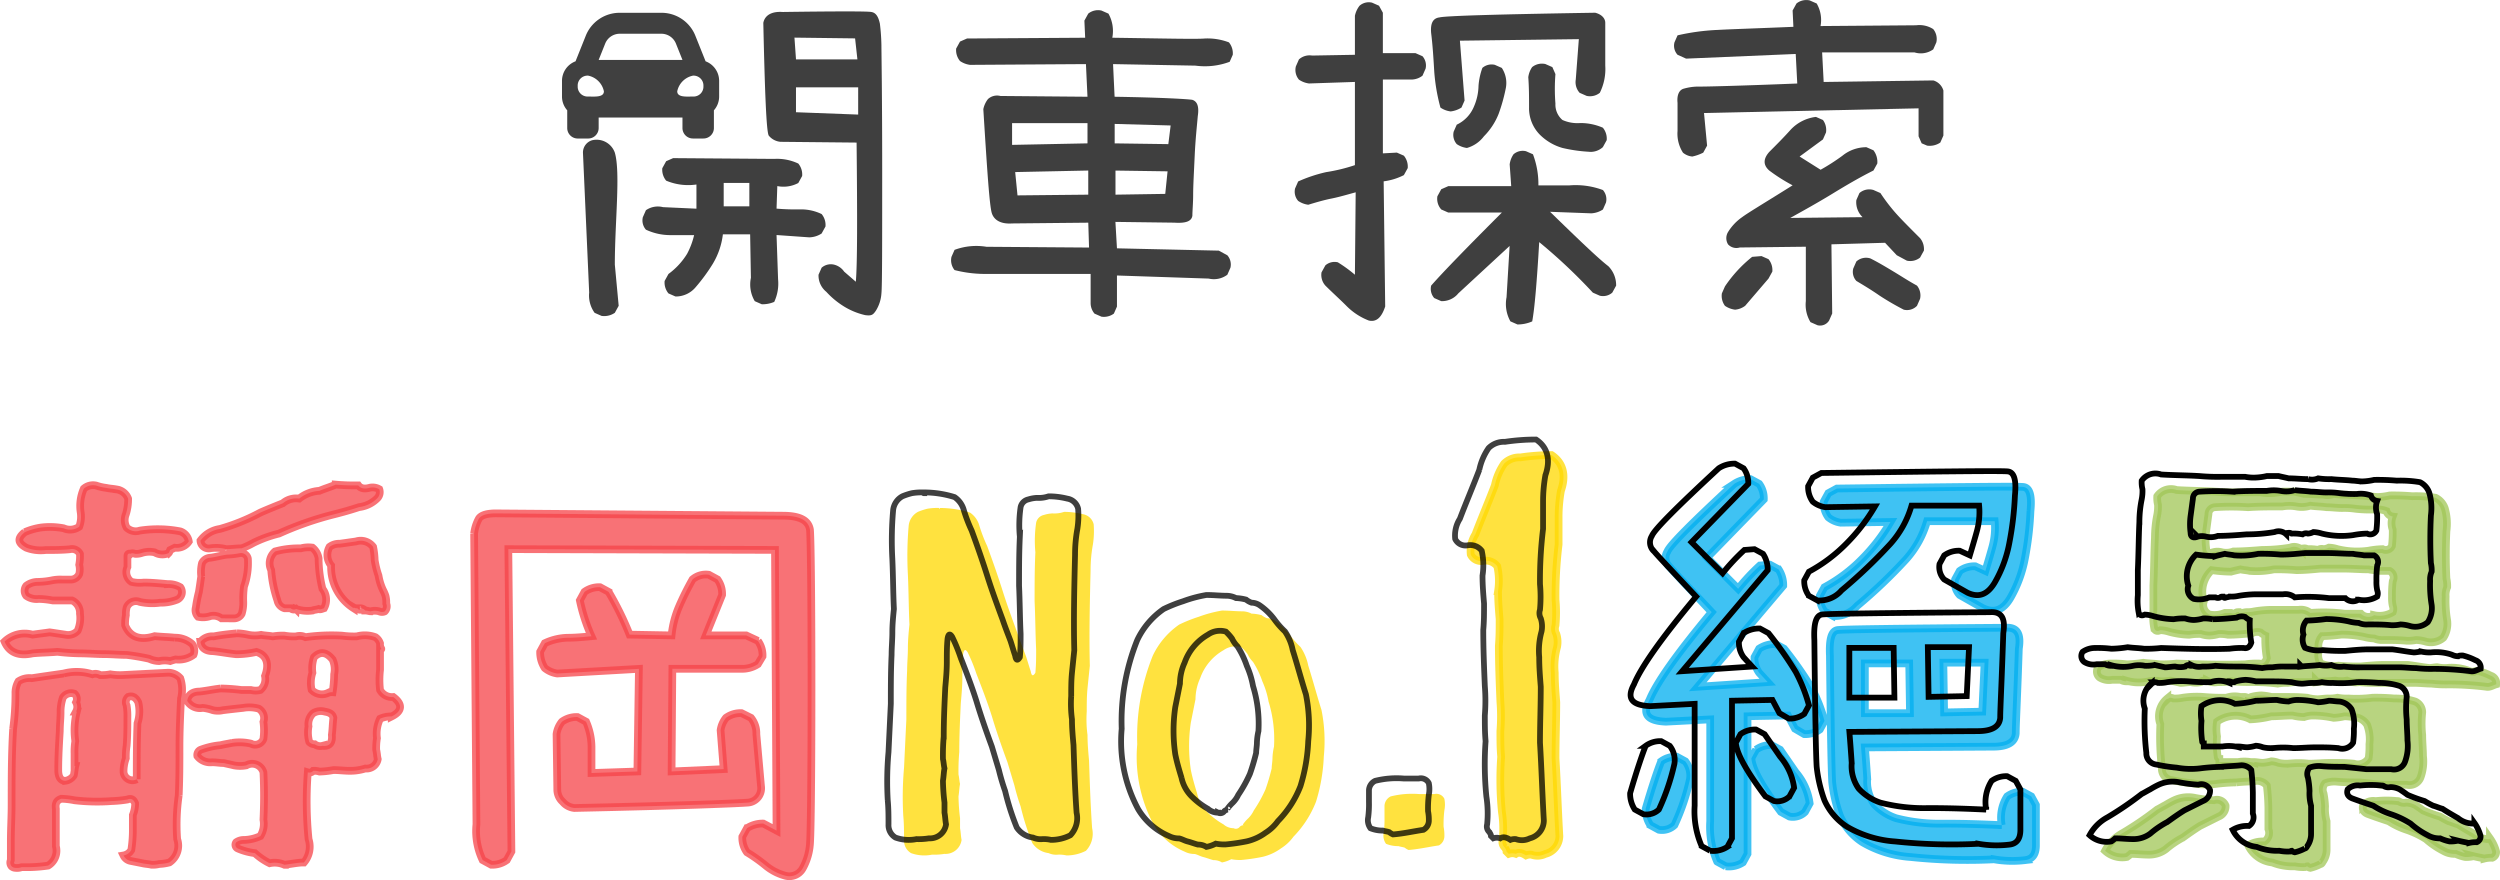 <svg xmlns="http://www.w3.org/2000/svg" width="324.529" height="114.232" viewBox="0 0 324.529 114.232">
  <g id="kv-title-text" transform="translate(-1.546 -1.433)">
    <path id="Path_990" data-name="Path 990" d="M23.9,86.808a3.326,3.326,0,0,0-1.413,0,3.107,3.107,0,0,1-1.312-.3,29.589,29.589,0,0,0-2.927-.5c-1.009,0-1.917-.1-2.927-.1s-2.119-.1-3.128-.1a28.514,28.514,0,0,1-2.927-.2c-1.211.1-2.22.1-3.229.2Q3.308,86.4,2.4,84.285a3.774,3.774,0,0,1,3.633-.908c.706-.1,1.514-.2,2.22-.3.706.1,1.312.2,2.018.3a1.681,1.681,0,0,0,1.615-.5,4.123,4.123,0,0,0,.3-2.22,1.776,1.776,0,0,0-1.009-1.716H8.657a11.121,11.121,0,0,0-1.816-.2,2.3,2.3,0,0,1-1.615-.4,1.059,1.059,0,0,1,0-1.312,2.479,2.479,0,0,1,1.514-.5,10,10,0,0,0,1.816-.2,5.331,5.331,0,0,1,1.312-.1h1.211a1.215,1.215,0,0,0,1.009-.706,2.46,2.46,0,0,0,0-1.211,6.206,6.206,0,0,0,.1-1.413,1.155,1.155,0,0,0-1.312-.606c-1.009.1-2.119.1-3.128.1a5.29,5.29,0,0,1-2.523-.3c-1.11-.605-1.211-1.211-.2-2.018a8.377,8.377,0,0,1,2.119-.605,9.5,9.5,0,0,1,2.927.1,2.057,2.057,0,0,0,2.018-.2,3.756,3.756,0,0,0,.2-1.816,5.521,5.521,0,0,1,.4-3.128,1.814,1.814,0,0,1,1.615-.4,6.163,6.163,0,0,0,1.312.3c.4.1.807.1,1.312.2a1.863,1.863,0,0,1,1.514,1.211,6.507,6.507,0,0,1-.3,2.018,2.026,2.026,0,0,0,.1,1.716,1.689,1.689,0,0,0,1.716.4,15.282,15.282,0,0,1,5.248.1,1.645,1.645,0,0,1,1.11,1.312,1.858,1.858,0,0,1-1.816.807l-.605.3c-.1.2-.1.3-.2.4a1.938,1.938,0,0,1-1.816-.1,3.249,3.249,0,0,0-1.716.1,2.222,2.222,0,0,1-.807.1q-.454-.151-.605,0c-.2-.1-.4,0-.4.3V74.6a1.55,1.55,0,0,0,.5,1.917,4.369,4.369,0,0,0,1.615.1c1.009,0,2.018.1,3.128.2a2.961,2.961,0,0,1,1.615.4,1.074,1.074,0,0,1-.4,1.615,5.753,5.753,0,0,1-2.22.4,7.553,7.553,0,0,1-2.624-.1,1.3,1.3,0,0,0-1.716.706,3.433,3.433,0,0,0-.1,1.009,5.754,5.754,0,0,0-.1,1.312c.605,1.514,1.917,2.018,3.835,1.413.908.1,1.716.1,2.624.2a3.325,3.325,0,0,1,2.22.807,1.418,1.418,0,0,1,.2,1.413,3.251,3.251,0,0,1-2.321.605A6.433,6.433,0,0,0,23.9,86.808ZM3.813,113.652a.771.771,0,0,1-.5-.2.762.762,0,0,1-.1-.807V110.22c0-1.615.1-3.128.1-4.743,0-3.33,0-6.56.2-9.89a34.324,34.324,0,0,0,.3-4.541,2.961,2.961,0,0,1,.4-1.615,2.566,2.566,0,0,1,1.716-.4c1.312-.2,2.725-.4,4.138-.606a6.718,6.718,0,0,1,3.734.1,1.222,1.222,0,0,1,1.009.1,5.754,5.754,0,0,0,1.312-.1,7.638,7.638,0,0,0,1.514.1c1.917-.1,3.936-.2,5.853-.3a2.079,2.079,0,0,1,1.716.706,4.682,4.682,0,0,1,.1,2.624c-.1,2.119-.2,4.238-.2,6.257,0,2.119,0,4.238-.1,6.358a26.5,26.5,0,0,0-.2,5.651,2.631,2.631,0,0,1-1.009,3.027,5.907,5.907,0,0,1-1.312.2,3.433,3.433,0,0,1-1.009.1c-.4-.1-.807-.1-1.211-.2l-1.514-.3a1.284,1.284,0,0,1-.908-.706,1.459,1.459,0,0,0,1.009-.706,16.744,16.744,0,0,0,.2-2.422v-2.119a4.049,4.049,0,0,0,.3-1.514c-.2-.5-.5-.706-1.009-.5a15.168,15.168,0,0,1-2.018.2,25.723,25.723,0,0,1-4.844-.1,9.944,9.944,0,0,0-1.716-.2c-.605.2-.807.606-.706,1.312v4.844a2.249,2.249,0,0,1-1.009,2.523,19.7,19.7,0,0,1-2.321.2H4.62A1.735,1.735,0,0,1,3.813,113.652Zm6.459-11.3a1.529,1.529,0,0,0,1.11-.706c.1-.4.1-.807.2-1.211h-.1V98.817a8.681,8.681,0,0,1,.1-1.615,9.947,9.947,0,0,1,.2-3.835h-.1a1.287,1.287,0,0,0,0-1.211.921.921,0,0,0-.2-1.11,1.294,1.294,0,0,0-1.514.5,5.876,5.876,0,0,0-.3,1.917c0,.807-.1,1.615-.1,2.422-.1,1.716-.2,3.33-.2,5.046C9.363,101.844,9.666,102.349,10.271,102.349Zm9.284-.2c0-2.422,0-4.844.1-7.266a5.009,5.009,0,0,0,.1-2.725c-.3-.605-.706-.908-1.312-.706a.921.921,0,0,0-.2,1.11,8.681,8.681,0,0,1,.1,1.615c0,1.211,0,2.422-.1,3.633a8.681,8.681,0,0,0-.1,1.615,5.126,5.126,0,0,0-.3,1.716A1.166,1.166,0,0,0,19.556,102.147Zm19.174,11.1a3.083,3.083,0,0,0-1.917-.2,8.09,8.09,0,0,1-1.917-1.312,8.018,8.018,0,0,1-2.22-.605.529.529,0,0,1-.2-.807,1.7,1.7,0,0,1,1.009-.3,5.424,5.424,0,0,0,2.119-.5,3,3,0,0,0,.4-2.119c.1-2.119.1-4.138,0-6.156a1.512,1.512,0,0,0-2.22-.908,4.334,4.334,0,0,1-1.615,0c-.4-.1-.908-.2-1.312-.3-.5,0-1.009-.1-1.514-.1a2.113,2.113,0,0,1-1.917-.807.742.742,0,0,1,.4-.807,10.013,10.013,0,0,1,2.624-.606c.4-.1,1.009-.2,1.514-.3a6.532,6.532,0,0,1,2.422.1,1.139,1.139,0,0,0,1.615-.605,8.179,8.179,0,0,0,0-2.22,1.441,1.441,0,0,0-.605-1.716,4.558,4.558,0,0,0-2.018-.1c-.908.1-1.816.2-2.624.3a2.881,2.881,0,0,1-1.312,0,6.163,6.163,0,0,0-1.312-.3,1.905,1.905,0,0,1-2.018-.908c.1-.807.706-1.211,1.615-1.211.908-.1,1.816-.3,2.725-.4a24.746,24.746,0,0,1,2.725.2H34.39a2.46,2.46,0,0,0,1.211,0,1.864,1.864,0,0,0,.605-1.816c.605-1.615.2-2.725-1.11-3.128a12.329,12.329,0,0,1-2.624.3c-1.009-.1-2.018-.3-3.027-.4-.908,0-1.514-.4-1.615-1.211a1.957,1.957,0,0,1,1.716-.706c1.009-.2,2.018-.3,3.027-.4a7.789,7.789,0,0,1,1.514.2,4.335,4.335,0,0,0,1.615,0c.5.1,1.009.1,1.514.2a7.639,7.639,0,0,1,1.514-.1,6.683,6.683,0,0,0,1.514.1,1.688,1.688,0,0,1,1.211.1,24.541,24.541,0,0,1,4.743-.2,11.589,11.589,0,0,0,1.917.1,3.98,3.98,0,0,1,2.422.1,1.569,1.569,0,0,1,.605.807,1.28,1.28,0,0,0,.1.605c.1.1.1.2-.1.2v2.624a11.4,11.4,0,0,0,0,2.624,1.768,1.768,0,0,0,1.716.908c1.211.908,1.211,1.816-.2,2.523a3.37,3.37,0,0,0-1.514.3,4.458,4.458,0,0,0-.4,2.523,7.638,7.638,0,0,0-.1,1.514c.1.4.1.807.2,1.211a1.469,1.469,0,0,1-1.615,1.211,6.507,6.507,0,0,1-2.018.3c-.706,0-1.413-.1-2.119-.1a11.119,11.119,0,0,1-1.816.2,2.222,2.222,0,0,0-.807-.1.669.669,0,0,1-.706.2,49.745,49.745,0,0,0,.1,8.679,3.168,3.168,0,0,1-.605,3.027C40.546,112.945,39.638,113.147,38.73,113.248Zm-8.174-31.99a1.751,1.751,0,0,0-1.413-.3,3,3,0,0,1-1.615.1,1.258,1.258,0,0,1-.3-1.211,17.821,17.821,0,0,1,.4-2.018c.1-.605.2-1.312.3-2.018a4.924,4.924,0,0,1,.1-1.716,1.241,1.241,0,0,1,1.11-.706c.706-.1,1.413-.3,2.119-.4a9.943,9.943,0,0,0,1.716-.2.9.9,0,0,1,1.009.706,9.065,9.065,0,0,1-.5,3.633,12.213,12.213,0,0,0-.1,1.917,4.721,4.721,0,0,1-.2,1.615,1.11,1.11,0,0,1-1.009.605Zm.605-8.982a5.018,5.018,0,0,0-2.119-.1,1.065,1.065,0,0,1-1.211-1.009,3.848,3.848,0,0,1,2.523-1.514A25.984,25.984,0,0,0,35.6,67.533c.908-.4,1.917-.807,2.927-1.211a2.659,2.659,0,0,1,2.119-.605,4.65,4.65,0,0,1,2.624-1.009c.706-.3,1.413-.5,2.119-.807a28.36,28.36,0,0,0,2.927.1q.454.606,1.514.3a1.737,1.737,0,0,1,1.211.2,1.141,1.141,0,0,1-.2,1.11,3.985,3.985,0,0,1-2.422,1.211c-1.211.4-2.321.706-3.532,1.009a42.692,42.692,0,0,0-6.862,2.422,16.221,16.221,0,0,0-3.33,1.211,10.182,10.182,0,0,1-1.514.706C32.473,72.175,31.867,72.276,31.161,72.276Zm9.082,7.771a.6.6,0,0,1-.706-.1H38.73a1.316,1.316,0,0,1-.908-1.009A16.013,16.013,0,0,1,37.014,75a2.02,2.02,0,0,1,.5-2.422,11.593,11.593,0,0,1,3.33-.4,3.847,3.847,0,0,1,1.514-.1,2.209,2.209,0,0,1,.807,1.413,16.818,16.818,0,0,0,.5,3.936,2.322,2.322,0,0,1,.2,2.523c-.3.1-.5.2-.706.1-.3.1-.605.1-.807.2A4.6,4.6,0,0,1,40.244,80.047Zm3.431,17.761c.908.1,1.312-.4,1.211-1.413.1-.706.1-1.413.2-2.22-.1-.5-.5-.706-1.11-.807a1.893,1.893,0,0,0-1.514.2,1.935,1.935,0,0,0-.605,1.716,4.481,4.481,0,0,0,.1,2.018.916.916,0,0,0,.706.3A1.173,1.173,0,0,0,43.675,97.808Zm.706-6.862a1.28,1.28,0,0,1,.605-.1,16.563,16.563,0,0,0,.2-2.321,3.161,3.161,0,0,0-.2-1.917q-1.211-1.514-2.422-.3a4.461,4.461,0,0,0-.2,2.018,4.158,4.158,0,0,0-.1,2.22A1.842,1.842,0,0,0,44.381,90.946Zm5.55-10.6c-.2,0-.4-.1-.706-.1a.916.916,0,0,0-.706-.3v.2c-.1,0-.3-.1-.3-.2a.756.756,0,0,1-.5-.1v.1a6.324,6.324,0,0,1-2.927-5.55,2.145,2.145,0,0,1-.2-2.422,2.028,2.028,0,0,1,1.312-.4l2.119-.3a2.015,2.015,0,0,1,2.22.706,9.943,9.943,0,0,1,.2,1.716,11.8,11.8,0,0,0,.5,2.018,7.035,7.035,0,0,0,.605,1.917,4.921,4.921,0,0,1,.3.706,3.433,3.433,0,0,1,.1,1.009.927.927,0,0,1-.2,1.009.853.853,0,0,1-.706,0A2.064,2.064,0,0,0,49.931,80.349Z" transform="translate(-0.261 0.44)" fill="#f6444a" stroke="#f6444a" stroke-width="1" opacity="0.753"/>
    <path id="Path_991" data-name="Path 991" d="M139.193,112.009a4.14,4.14,0,0,0-1.11-.1,2.366,2.366,0,0,1-1.211-.2,2.983,2.983,0,0,1-2.119-1.312,32.61,32.61,0,0,1-1.514-4.743,27.837,27.837,0,0,1-.807-2.725l-.908-3.027c-.706-1.917-1.413-3.936-2.018-5.954-.605-1.917-1.312-3.734-2.018-5.55a21.954,21.954,0,0,0-1.11-2.725c-.3-.5-.5-.4-.605.2-.1,1.009-.1,2.018-.1,3.027,0,1.11-.1,2.22-.2,3.33-.1,2.119-.2,4.238-.2,6.358a28.363,28.363,0,0,0-.1,2.927c.1.4.1.807.2,1.211-.1.5-.1,1.009-.2,1.615a26.592,26.592,0,0,0,.2,2.826v1.312c.1.5.1,1.009.2,1.514a2.1,2.1,0,0,1-2.22,1.816,8.157,8.157,0,0,1-1.615.1,5.039,5.039,0,0,1-2.725-.2,1.869,1.869,0,0,1-.908-1.716c0-1.009,0-2.119-.1-3.128a43.18,43.18,0,0,1,.1-6.257c.1-2.119.2-4.138.3-6.257,0-2.119,0-4.238.1-6.358,0-.908.1-1.917.1-2.927s.1-2.018.2-3.027c-.1-2.119-.1-4.238-.2-6.459a44.577,44.577,0,0,1,.1-6.358,2.32,2.32,0,0,1,1.211-1.816,8.414,8.414,0,0,1,1.211-.4,7.638,7.638,0,0,1,1.514-.1c0,.1,0,.1.1.1v-.1a13.321,13.321,0,0,1,3.936.605,3.009,3.009,0,0,1,1.211,1.716,20.218,20.218,0,0,0,1.009,2.624c.706,1.917,1.413,3.936,2.018,5.853s1.312,3.835,2.018,5.752c.3.908.706,1.917,1.009,2.725.2.605.4,1.312.605,1.917.1.605.3.706.605.2.1-1.009.1-2.018.1-3.027-.1-2.119-.1-4.138-.2-6.257,0-2.119,0-4.238.1-6.358a16.264,16.264,0,0,1,.1-3.835,1.3,1.3,0,0,1,1.009-1.009,4.292,4.292,0,0,1,1.11-.2,3.922,3.922,0,0,0,1.514-.2,9.951,9.951,0,0,1,2.422.3,1.721,1.721,0,0,1,1.413,1.312,11.212,11.212,0,0,1-.1,2.624,18.58,18.58,0,0,0-.3,3.33c-.1,4.138-.2,8.275-.1,12.413-.1,1.009-.2,1.917-.3,2.927s-.1,2.018-.1,3.027a15.2,15.2,0,0,0,.1,3.027c0,1.11.1,2.22.2,3.33.1,3.027.2,5.954.4,8.78a3.222,3.222,0,0,1-.807,2.927A5.471,5.471,0,0,1,139.193,112.009Z" transform="translate(0.797 0.468)" fill="#ffd800" opacity="0.753"/>
    <path id="Path_992" data-name="Path 992" d="M159.1,112.8a2.035,2.035,0,0,0-1.11-.3c-.4-.1-.908-.3-1.312-.4s-.706-.3-1.11-.4a2.794,2.794,0,0,1-1.312-.3,8.563,8.563,0,0,1-4.037-3.532A18.611,18.611,0,0,1,148.1,97.458a28.285,28.285,0,0,1,2.018-11.5,10.23,10.23,0,0,1,3.431-4.037,18.782,18.782,0,0,1,2.523-1.009A16.814,16.814,0,0,1,159.1,80.1c.908,0,1.816.1,2.624.1a2.687,2.687,0,0,1,1.211.3,5.906,5.906,0,0,1,1.312.2,2.529,2.529,0,0,0,.706.4,1.947,1.947,0,0,1,1.009.3,8.2,8.2,0,0,1,1.917,1.816,10.8,10.8,0,0,0,1.413,1.615,6.491,6.491,0,0,1,1.009,2.422c.605,1.917,1.11,3.835,1.716,5.752a20.372,20.372,0,0,1,.3,6.055,22.958,22.958,0,0,1-1.009,5.853,13.508,13.508,0,0,1-2.927,4.541,5.777,5.777,0,0,1-1.615,1.514,6.651,6.651,0,0,1-2.422,1.11,25.352,25.352,0,0,1-2.725.4,5.754,5.754,0,0,1-1.312-.1A4.272,4.272,0,0,1,159.1,112.8Zm1.514-4.44a.633.633,0,0,0,.807-.2.771.771,0,0,1,.5-.2.1.1,0,0,1-.1-.1,5.052,5.052,0,0,1,.706-.807,3.624,3.624,0,0,0,.706-1.009,17.408,17.408,0,0,0,1.514-2.725,27.845,27.845,0,0,0,.807-2.725c0-.4.1-.908.1-1.312a7.788,7.788,0,0,1,.2-1.514,16.65,16.65,0,0,0-.706-5.853,11.325,11.325,0,0,0-.807-2.624,11.613,11.613,0,0,0-1.211-2.523,3.624,3.624,0,0,1-.706-1.009,6.526,6.526,0,0,0-.807-.908,2.728,2.728,0,0,0-2.321.4,6.768,6.768,0,0,0-3.027,3.633,6.661,6.661,0,0,0-.606,2.725l-.605,3.027a20.972,20.972,0,0,0,0,6.156c.2,1.009.5,2.018.807,3.027a4.849,4.849,0,0,0,1.413,2.523,9.6,9.6,0,0,0,2.018,1.514A1.968,1.968,0,0,0,160.614,108.356Z" transform="translate(1.073 0.589)" fill="#ffd800" opacity="0.753"/>
    <path id="Path_993" data-name="Path 993" d="M183.03,110.966a2.206,2.206,0,0,1-.5-.3c-.3-.1-.5-.1-.807-.2a4.183,4.183,0,0,1-1.615-.3,1.751,1.751,0,0,1-.3-1.413,13.524,13.524,0,0,0,.1-2.018v-1.514a1.424,1.424,0,0,1,.807-1.211,11.471,11.471,0,0,1,3.734-.3h1.917a1.155,1.155,0,0,1,1.312.605,3.822,3.822,0,0,1,0,1.514,14.905,14.905,0,0,0-.1,2.119,5.755,5.755,0,0,1,.1,1.312,1.369,1.369,0,0,1-.706,1.11C185.653,110.563,184.342,110.865,183.03,110.966Z" transform="translate(1.363 0.805)" fill="#ffd800" opacity="0.753"/>
    <path id="Path_994" data-name="Path 994" d="M196.853,111.87a1.391,1.391,0,0,0-.908,0l-.3-.3c0-.2-.1-.3-.2-.5a.968.968,0,0,1-.3-1.009,14.6,14.6,0,0,0-.1-3.633,42.328,42.328,0,0,1-.1-7.165c-.1-1.11-.1-2.22-.1-3.33a24.311,24.311,0,0,0,0-3.835c-.1-2.422-.2-4.844-.2-7.266.1-1.11.1-2.22.1-3.431-.1-1.211-.2-2.422-.2-3.633a8.63,8.63,0,0,0-.1-3.229,1.867,1.867,0,0,0-1.817-.706A1.489,1.489,0,0,1,191,73.017a4.059,4.059,0,0,1,.605-2.624c.807-2.119,1.716-4.238,2.523-6.358a7.744,7.744,0,0,1,1.211-2.826,2.808,2.808,0,0,1,2.119-.807,27.175,27.175,0,0,1,4.037-.3c1.514,1.009,1.917,2.624,1.211,4.642a19.708,19.708,0,0,0-.3,3.431v3.532a55.8,55.8,0,0,0-.4,7.165,18.353,18.353,0,0,1,0,3.33,1.389,1.389,0,0,0,.1,1.11,3.369,3.369,0,0,1,.1,1.716,9.347,9.347,0,0,0-.3,3.33c0,1.312.1,2.523.2,3.835,0,2.422-.1,4.844-.1,7.266.2,3.33.3,6.66.5,10.092a2.391,2.391,0,0,1-1.816,2.321,2.284,2.284,0,0,1-1.816.1,1.5,1.5,0,0,0-.706.1C197.56,111.668,197.156,111.668,196.853,111.87Z" transform="translate(1.466 0.406)" fill="#ffd800" stroke="#ffd800" stroke-width="1" opacity="0.753"/>
    <path id="Path_995" data-name="Path 995" d="M322.059,90.133a39.017,39.017,0,0,0-4.844-.3,16.35,16.35,0,0,1-2.22-.1c-.706,0-1.514-.1-2.22-.1H307.83a16.35,16.35,0,0,1-2.22-.1,2.877,2.877,0,0,1-1.615-.2,3.822,3.822,0,0,1-1.514,0c-.807.1-1.615.1-2.422.2,0-.1,0-.1-.1-.2,0,.2-.2.3-.4.2H297.94a8.68,8.68,0,0,0-1.615.1,5.755,5.755,0,0,0-1.312.1,24.745,24.745,0,0,0-2.725-.2c-1.11,0-2.22,0-3.33-.1a9.791,9.791,0,0,1-1.716.1,2.22,2.22,0,0,1-1.413-.2v.1a.607.607,0,0,1-.4-.1.524.524,0,0,0-.4.2,2.871,2.871,0,0,1-1.312,0c-.4,0-.908.1-1.312.1-.4-.1-.908-.2-1.312-.3a5.754,5.754,0,0,1-1.312.1,3.785,3.785,0,0,0-1.514,0,5.722,5.722,0,0,1-2.927-.1v.1a1.459,1.459,0,0,1-.706-.2h-1.11a2.243,2.243,0,0,1-1.615-.3.97.97,0,0,1-.2-1.312,2.792,2.792,0,0,1,1.615-.5,14.9,14.9,0,0,1,2.119.1,15.056,15.056,0,0,0,2.119-.2c.706.1,1.413.1,2.119.2a17.1,17.1,0,0,0,2.22-.1c2.927.1,5.853.2,8.881.1a10.967,10.967,0,0,1,1.816-.1c.5.1.807-.1,1.009-.706a13.8,13.8,0,0,1-.2-2.927,2.111,2.111,0,0,1-.606-.4,1.43,1.43,0,0,0-1.11.1c-1.009.1-2.119.2-3.128.2a5.333,5.333,0,0,0-1.211-.1,5.066,5.066,0,0,1-1.211.2,3.628,3.628,0,0,1-1.11-.2,7.639,7.639,0,0,0-1.514.1,10.971,10.971,0,0,1-2.624-.4,4.292,4.292,0,0,0-1.11-.2c-.4.2-.706.1-.807-.3a8.2,8.2,0,0,1-.1-2.22V77.014c.1-2.119.1-4.138.2-6.257a15.177,15.177,0,0,1,.3-2.927,5.756,5.756,0,0,0,.1-1.312,3.785,3.785,0,0,1-.1-1.11,2.156,2.156,0,0,1,2.523-.807c1.615.1,3.229.1,4.945.2a26.44,26.44,0,0,0,2.826.1h3.128a5.755,5.755,0,0,0,1.312.1,7.789,7.789,0,0,0,1.514-.2h1.514c.4.1.908.2,1.312.3.807,0,1.716.1,2.523.1a2.008,2.008,0,0,0,1.312-.1,9.235,9.235,0,0,0,1.716.1c.908.1,1.816.1,2.725.2.4,0,.807.1,1.312.1a7.789,7.789,0,0,0,1.514-.2,28.358,28.358,0,0,1,2.927.1,15.277,15.277,0,0,1,3.027.2,2.386,2.386,0,0,1,1.211,1.413,7.2,7.2,0,0,1,.2,2.927c-.1,2.119-.1,4.138,0,6.156a4.141,4.141,0,0,1,.1,1.11,2.56,2.56,0,0,0-.2,1.211,15.79,15.79,0,0,0,.2,3.128,3.317,3.317,0,0,1-.5,2.22,2.472,2.472,0,0,1-2.321.5,5.065,5.065,0,0,0-1.211-.2,5.333,5.333,0,0,1-1.211.1c-1.009-.1-2.018-.1-3.027-.1a2.56,2.56,0,0,1-1.211-.2,5.906,5.906,0,0,1-1.312-.2,14.411,14.411,0,0,0-2.927-.3,23.066,23.066,0,0,1-2.523.2,1.936,1.936,0,0,0-.4,1.816,2.035,2.035,0,0,0,.2,1.716,4.5,4.5,0,0,0,2.321.3,27.4,27.4,0,0,0,2.927.1c1.009-.1,2.119-.2,3.128-.2h2.927c.908.1,1.917.3,2.826.4.3,0,.706-.1,1.009-.1a4.913,4.913,0,0,0,1.211.1,6.319,6.319,0,0,1,2.725.3,1.9,1.9,0,0,0,.807.2c.1-.1.3-.1.606-.1a7.649,7.649,0,0,1,1.615.605,1.018,1.018,0,0,1,.706,1.11C322.967,89.931,322.563,90.234,322.059,90.133Zm-46.623,22.1a3.305,3.305,0,0,1-2.826-.807,5.711,5.711,0,0,1,2.321-2.321,43.094,43.094,0,0,0,4.44-3.027c.4-.2.706-.4,1.11-.605a11.011,11.011,0,0,1,1.11-.605,4.275,4.275,0,0,1,2.725-.3,17.635,17.635,0,0,0,2.422.3,1.2,1.2,0,0,1,1.514.706,1.429,1.429,0,0,1-.908,1.413l-2.422,1.211c-.807.5-1.514,1.009-2.22,1.514a12.238,12.238,0,0,0-2.22,1.514,3.633,3.633,0,0,1-2.22.706c-.807,0-1.615-.1-2.321-.1A3.944,3.944,0,0,1,275.436,112.233Zm23.816,1.413a.765.765,0,0,1-.4-.2c-.1,0-.2.1-.3.1a5.754,5.754,0,0,1-1.312-.1,7.162,7.162,0,0,1-2.927-.5,3.94,3.94,0,0,1-3.128-2.22,3.678,3.678,0,0,1,2.119-.5,1.344,1.344,0,0,0,.5-1.615v-2.725a28.51,28.51,0,0,0-.2-2.927,1.627,1.627,0,0,0-1.312-.605c-.908.1-1.816.1-2.624.2a24.745,24.745,0,0,0-2.725.2,10.165,10.165,0,0,1-3.027-.1,20.419,20.419,0,0,1-2.624-.4,1.448,1.448,0,0,1-1.312-1.514,35.7,35.7,0,0,1-.2-5.752,2.979,2.979,0,0,1,.908-3.33v.1c.1-.1.2-.1.3-.2a1.1,1.1,0,0,1,.5.1,4.914,4.914,0,0,0,1.211-.1,12.324,12.324,0,0,1,2.725-.1,28.359,28.359,0,0,0,2.927.1,3.351,3.351,0,0,1,2.422.1v-.2c.1,0,.3.1.4.1a.607.607,0,0,0,.4-.1,5.905,5.905,0,0,1,1.312-.2,6.944,6.944,0,0,1,1.312.2h1.716c.908,0,1.917,0,2.927.1a5.906,5.906,0,0,0,1.312.2c.4,0,.908-.1,1.413-.1a4.914,4.914,0,0,0,1.211-.1,6.206,6.206,0,0,0,1.413.1,16.227,16.227,0,0,0,3.128-.1,26.442,26.442,0,0,1,2.826.1,8.5,8.5,0,0,1,2.725.4,1.522,1.522,0,0,1,.908,1.413,14.173,14.173,0,0,0,0,2.927c0,.908.1,1.917.1,2.725a5.985,5.985,0,0,1-.3,2.725,1.526,1.526,0,0,1-1.816,1.009h-3.229c-.908-.1-1.917-.2-2.826-.3-1.009,0-2.018,0-3.027-.1a3.447,3.447,0,0,0-1.514.2,1.269,1.269,0,0,0-.2,1.312,11.237,11.237,0,0,1,.2,1.716,5.9,5.9,0,0,0,.2,1.917v3.734a2.719,2.719,0,0,1-.5,1.514q-.151.3-.3.3A5.594,5.594,0,0,1,299.252,113.646Zm8.275-32.8a3.3,3.3,0,0,0,2.422-.4,1.105,1.105,0,0,0,0-.807,4.913,4.913,0,0,1-.1-1.211,14.212,14.212,0,0,1,.1-2.018.964.964,0,0,0-.4-1.312h-1.312c-.5-.1-1.009-.1-1.413-.2-1.11,0-2.22-.1-3.33-.1h-2.927c-1.009.1-2.119.2-3.128.2a28.362,28.362,0,0,0-2.927-.1,10.9,10.9,0,0,1-3.128.2c-.4-.1-.807-.1-1.211-.2-.4.1-.908.2-1.211.3a19.659,19.659,0,0,1-2.523-.2,3.871,3.871,0,0,0-1.009,4.037,1.38,1.38,0,0,0,.706,1.716,3.489,3.489,0,0,0,2.018-.2h.807a.643.643,0,0,0,.605,0c.1-.1.2-.1.4-.1.1.2.2.2.4.1.1,0,.4-.1.605-.1a4.18,4.18,0,0,0,1.009-.1,15.057,15.057,0,0,1,2.119-.2h3.633a1.93,1.93,0,0,1,1.514.4,21.783,21.783,0,0,1,4.44.1h2.119A1.375,1.375,0,0,0,307.527,80.849Zm-20.89-8.174a2.064,2.064,0,0,1,1.11,0,2.6,2.6,0,0,0,1.514-.1c1.211,0,2.523-.1,3.734-.2a22.062,22.062,0,0,0,3.633-.3,1.41,1.41,0,0,1,1.514.3c0-.1.1-.1.3-.2a.607.607,0,0,1,.4.1,6.205,6.205,0,0,1,1.413.1.829.829,0,0,1,.706-.1,1.871,1.871,0,0,0,.706-.2,4.292,4.292,0,0,1,1.11.2,10.791,10.791,0,0,0,4.037.2,11.12,11.12,0,0,1,1.816-.2.877.877,0,0,0,1.211-.4,14.9,14.9,0,0,0,.1-2.119,2.506,2.506,0,0,1,0-1.716.978.978,0,0,1-.807-.706,3.756,3.756,0,0,0-1.816-.2,16.349,16.349,0,0,1-2.22-.1,9.792,9.792,0,0,0-1.716-.1c-.706,0-1.312-.1-2.018-.1-.706-.1-1.413-.1-2.119-.2a3.706,3.706,0,0,1-1.816.1,5.488,5.488,0,0,0-1.816,0c-1.514,0-3.027,0-4.44.1a31.125,31.125,0,0,0-4.339,0,.884.884,0,0,0-.807.908c-.1.706-.2,1.514-.3,2.22a8.176,8.176,0,0,0,0,2.22C285.729,72.775,286.133,72.876,286.637,72.674Zm9.789,27.449a11.4,11.4,0,0,1,2.624,0c.908,0,1.917-.1,2.927-.1.908,0,1.917,0,2.927.1a1.634,1.634,0,0,0,1.917-.706,10.964,10.964,0,0,0,.1-1.816,5.29,5.29,0,0,0-.3-2.523A2.164,2.164,0,0,0,305,94.069c-.4,0-.908-.1-1.312-.1a7.917,7.917,0,0,1-1.413.2,13.245,13.245,0,0,0-2.725-.3,3.629,3.629,0,0,0-1.11.2,7.789,7.789,0,0,1-1.514-.2c-.908,0-1.816.1-2.725.1a13.7,13.7,0,0,1-2.725.4,4.168,4.168,0,0,0-4.339.3,6.1,6.1,0,0,0,0,1.917,12.093,12.093,0,0,0,.1,2.725c.1.1.1.2.2.2v.4h2.422a5.019,5.019,0,0,1,2.119.1v-.1c.3,0,.706.1,1.11.1a5.208,5.208,0,0,0,1.11-.2,2.947,2.947,0,0,1,.908.2,4.553,4.553,0,0,0,1.312.1Zm25.431,12.312c-.5-.1-1.009-.2-1.413-.3a4.14,4.14,0,0,1-1.11.1,5.689,5.689,0,0,1-1.211-.4,2.961,2.961,0,0,1-1.615-.4,10.805,10.805,0,0,1-2.22-1.514,11.611,11.611,0,0,0-2.523-1.211,9.823,9.823,0,0,1-2.321-1.11c-.908-.3-1.816-.605-2.624-.908-.606-.2-.908-.605-.706-1.211a1.862,1.862,0,0,1,1.615-.5,13.224,13.224,0,0,1,2.826,0,.371.371,0,0,1,.3.1,1.139,1.139,0,0,0,.807.1,2.687,2.687,0,0,1,1.211.3c.3.2.605.4,1.009.706a19.634,19.634,0,0,0,2.22.807,11.01,11.01,0,0,0,1.11.605c.4.1.807.3,1.211.4.605.4,1.312.807,2.018,1.211a3.085,3.085,0,0,0,2.018.706.1.1,0,0,0,.1-.1,5.353,5.353,0,0,1,.807,1.716.8.8,0,0,1-.5.807A3.434,3.434,0,0,0,321.857,112.435Z" transform="translate(2.204 0.446)" fill="#a1c656" stroke="#a1c656" stroke-width="1" opacity="0.753"/>
    <path id="Path_1016" data-name="Path 1016" d="M79.222,42.559l-.908-.4a3.83,3.83,0,0,1-.706-2.624L76.8,21.366a1.659,1.659,0,0,1,1.211-1.615,2.511,2.511,0,0,1,2.927,1.615c.755,2.591,0,9,0,14.532l.5,5.349-.5.908A2.436,2.436,0,0,1,79.222,42.559Zm20.789-1.514-.908-.4a4.239,4.239,0,0,1-.5-3.027l-.1-5.651H94.965A9.619,9.619,0,0,1,93.653,35.8a23.433,23.433,0,0,1-2.22,3.027,3.357,3.357,0,0,1-2.624,1.211l-.908-.4a2.223,2.223,0,0,1-.5-1.615l.5-.908a9.2,9.2,0,0,0,2.422-2.624,9.98,9.98,0,0,0,.908-2.422H88a7.417,7.417,0,0,1-3.027-.706,1.814,1.814,0,0,1-.4-1.615l.4-.908a2.724,2.724,0,0,1,2.22-.4l4.339.2V25.5A7.359,7.359,0,0,1,87.6,25a2.223,2.223,0,0,1-.5-1.615l.5-.908.908-.4,13.119.1a6.438,6.438,0,0,1,3.128.605,2.223,2.223,0,0,1,.5,1.615l-.5.908a4.061,4.061,0,0,1-2.725.4l-.1,2.927a29.35,29.35,0,0,0,3.027.1,6.144,6.144,0,0,1,2.826.605,2.223,2.223,0,0,1,.5,1.615l-.5.908a3.05,3.05,0,0,1-1.615.5l-4.238-.3.2,5.752a5.626,5.626,0,0,1-.5,2.927A3.843,3.843,0,0,1,100.011,41.045ZM98.4,28.33V25.3h-3.33V28.33Zm15.036,14.128a9.12,9.12,0,0,1-2.725-1.11,10.686,10.686,0,0,1-2.321-1.917,2.724,2.724,0,0,1-1.009-2.22l.4-.908a1.814,1.814,0,0,1,1.615-.4,2.243,2.243,0,0,1,1.312.908l1.514,1.312c.2-2.321.2-8.376.1-18.064l-9.89-.1a2.215,2.215,0,0,1-1.514-.807c-.3-.5-.5-5.349-.706-14.633.2-1.009,1.11-1.514,2.523-1.413,7.064-.1,11-.1,11.5,0,.605.1.908.605,1.11,1.514a26.594,26.594,0,0,1,.2,2.826c0,.908.1,6.358.1,16.147s0,15.137-.1,16.046a4.811,4.811,0,0,1-.706,2.22C114.442,42.458,114.24,42.559,113.433,42.458Zm-1.009-33.2-.3-2.725-7.871-.1.2,2.826Zm.1,7.165V12.89h-8.073v3.229Z" transform="translate(0.42 -0.117)" opacity="0.753"/>
    <path id="Path_997" data-name="Path 997" d="M143.677,42.661l-.908-.4a2.125,2.125,0,0,1-.5-1.312V37.111H128.439a15.972,15.972,0,0,1-3.835-.5,2.025,2.025,0,0,1-.4-1.716l.4-.908a8.1,8.1,0,0,1,4.138-.4l13.321.1-.1-3.229-9.89.1c-1.413.1-2.321-.4-2.624-1.312s-.606-5.449-1.11-13.523a3.128,3.128,0,0,1,.605-1.312,1.737,1.737,0,0,1,1.615-.4l11.3.1-.2-4.238-15.036.1a2.974,2.974,0,0,1-1.312-.5,2.223,2.223,0,0,1-.5-1.615l.5-.908.908-.4,15.339-.1-.1-2.22.5-.908a2.025,2.025,0,0,1,1.716-.4l.908.4a4.621,4.621,0,0,1,.5,3.128c6.862.1,10.9.2,12.009.1a7.845,7.845,0,0,1,3.128.5,2.223,2.223,0,0,1,.5,1.615l-.4.908a9.17,9.17,0,0,1-4.44.5l-10.7-.2.2,4.238c6.156.1,9.486.3,10.092.4.605.2.908.807.706,2.119-.1,1.211-.3,2.927-.4,5.147s-.2,3.936-.2,5.046-.1,2.119-.1,2.725c-.1.706-.807,1.009-2.321.908l-7.67-.1.2,3.431,13.22.3,1.11.605a1.814,1.814,0,0,1,.4,1.615l-.4.908a2.921,2.921,0,0,1-2.422.5l-11.908-.4v4.037l-.4.908A2.175,2.175,0,0,1,143.677,42.661Zm-1.816-22.5V17.533h-9.789v2.826Zm.1,6.66V23.689l-9.486.2.3,3.027Zm10.394-6.56.3-2.422-7.266-.2v2.523Zm-.4,6.459.3-2.927-6.761-.1v3.128Z" transform="translate(0.854 -0.119)" opacity="0.753"/>
    <path id="Path_998" data-name="Path 998" d="M177.987,43.175a8.2,8.2,0,0,1-2.927-1.917c-.908-.908-1.816-1.716-2.725-2.624a2.071,2.071,0,0,1-.5-1.716l.5-.908a1.814,1.814,0,0,1,1.615-.4,17.848,17.848,0,0,1,2.22,1.615l.1-10.7c-1.11.3-2.119.605-3.128.807s-2.018.5-3.027.807a2.974,2.974,0,0,1-1.312-.5,1.814,1.814,0,0,1-.4-1.615l.4-.908a19.184,19.184,0,0,1,3.633-1.211,22.417,22.417,0,0,0,3.734-.908v-10.8l-5.954.2a2.974,2.974,0,0,1-1.312-.5,1.943,1.943,0,0,1-.4-1.716l.4-.908a2.071,2.071,0,0,1,1.716-.5l5.55-.1V3.616a3.128,3.128,0,0,1,.605-1.312,1.814,1.814,0,0,1,1.615-.4l.908.4.5.908V8.46h4.238l.908.4a1.814,1.814,0,0,1,.4,1.615l-.4.908a2.376,2.376,0,0,1-1.312.5H179.8v9.587l1.817-.1.908.4a2.223,2.223,0,0,1,.5,1.615l-.5.908a7.933,7.933,0,0,1-2.624.807l.2,16.247C179.6,42.872,178.9,43.377,177.987,43.175Zm19.275.5-.908-.4a4.621,4.621,0,0,1-.5-3.128l.4-6.66-6.66,6.156a2.724,2.724,0,0,1-2.22,1.009l-.908-.4a1.814,1.814,0,0,1-.4-1.615c1.413-1.615,4.44-4.743,9.183-9.486h-6.963l-.908-.4a2.071,2.071,0,0,1-.5-1.716l.5-.908.908-.4h8.174l-.2-2.826a2.974,2.974,0,0,1,.5-1.312,1.814,1.814,0,0,1,1.615-.4l.908.4a10.978,10.978,0,0,1,.706,4.037h4.037a10.082,10.082,0,0,1,4.339.605,1.814,1.814,0,0,1,.4,1.615l-.4.908a3,3,0,0,1-1.514.5l-5.349-.2c3.734,3.633,6.257,6.055,7.569,7.064a3.5,3.5,0,0,1,1.009,2.523l-.5.908a1.814,1.814,0,0,1-1.615.4l-.908-.4a70.861,70.861,0,0,0-6.963-6.56q-.454,7.871-.908,10.293A4.681,4.681,0,0,1,197.262,43.68Zm-8.679-27.651a2.974,2.974,0,0,1-1.312-.5,24.524,24.524,0,0,1-.807-4.743c-.1-1.716-.2-3.33-.4-4.945-.1-1.211.2-1.917,1.11-2.018.807-.2,7.569-.4,20.183-.605.807.2,1.312.706,1.312,1.312v5.55a6.946,6.946,0,0,1-.706,3.532,2.025,2.025,0,0,1-1.716.4l-.908-.4a2.071,2.071,0,0,1-.5-1.716l.4-5.248-15.44.2.606,7.771-.4.908A3.391,3.391,0,0,1,188.584,16.029Zm2.119,4.743a2.974,2.974,0,0,1-1.312-.5,1.814,1.814,0,0,1-.4-1.615l.4-.908a4.461,4.461,0,0,0,2.22-2.321,7.031,7.031,0,0,0,.606-2.725,8.639,8.639,0,0,1,.5-2.321,1.814,1.814,0,0,1,1.615-.4l.908.4a3.548,3.548,0,0,1,.5,2.725,22.472,22.472,0,0,1-.908,3.229,8.623,8.623,0,0,1-1.917,2.927A4.185,4.185,0,0,1,190.7,20.772Zm15.945.5a19.857,19.857,0,0,1-3.532-.5,6.78,6.78,0,0,1-3.027-1.816,4.882,4.882,0,0,1-1.312-3.431c0-1.312,0-2.624-.1-3.936a2.974,2.974,0,0,1,.5-1.312,2.025,2.025,0,0,1,1.716-.4l.908.4.4.908a24.235,24.235,0,0,0,0,3.835,2.617,2.617,0,0,0,.908,2.119,4.787,4.787,0,0,0,2.321.4,7.239,7.239,0,0,1,2.927.605,2.223,2.223,0,0,1,.5,1.615l-.5.908A2.374,2.374,0,0,1,206.648,21.276Z" transform="translate(1.259 -0.128)" opacity="0.753"/>
    <path id="Path_999" data-name="Path 999" d="M219.521,21.884a2.215,2.215,0,0,1-1.211-.5,4.562,4.562,0,0,1-.706-2.826V14.921c-.1-1.009.2-1.615.706-1.816a6.936,6.936,0,0,1,2.22-.3c.908,0,5.147-.1,12.615-.4l-.2-3.835-14.229.605-1.11-.5a1.737,1.737,0,0,1-.4-1.615l.4-.908a28.629,28.629,0,0,1,5.248-.706c1.816-.1,5.046-.2,9.789-.4l-.1-2.119.5-.908a2.025,2.025,0,0,1,1.716-.4l.908.4a4.255,4.255,0,0,1,.5,2.927l12.413-.1a3.317,3.317,0,0,1,2.22.5,2.025,2.025,0,0,1,.4,1.716l-.4.908a2.759,2.759,0,0,1-2.422.4H236.374l.2,3.835,14.229-.2a1.906,1.906,0,0,1,1.312,1.312V19.16l-.4.908a2.436,2.436,0,0,1-1.716.4l-.706-.3-.4-.908V15.628l-27.853.605.4,4.238-.5.908A5.835,5.835,0,0,1,219.521,21.884Zm5.55,19.88a2.974,2.974,0,0,1-1.312-.5,2.175,2.175,0,0,1-.4-1.615l.4-.908a17.1,17.1,0,0,1,3.532-3.835l1.211-.1.908.4a2.223,2.223,0,0,1,.5,1.615l-.5.908-3.027,3.532A2.564,2.564,0,0,1,225.072,41.765Zm10.7,2.018-.908-.4a4.351,4.351,0,0,1-.605-2.725V33.591l-8.578.1a1.476,1.476,0,0,1-1.514-.4,1.525,1.525,0,0,1,0-1.615,6.462,6.462,0,0,1,1.816-1.917c.807-.605,3.027-1.917,6.56-4.138a22.174,22.174,0,0,1-3.027-1.917q-1.211-1.06,0-2.422c.908-.908,1.816-1.816,2.725-2.826a5.352,5.352,0,0,1,3.33-1.716l.908.4a2.175,2.175,0,0,1,.4,1.615l-.4.908-3.027,2.22,2.725,1.716A27,27,0,0,0,239,21.784a4.932,4.932,0,0,1,3.128-1.11l.908.4a2.48,2.48,0,0,1,.5,1.716l-.5.908c-1.816.908-3.532,1.917-5.349,3.027s-3.633,2.119-5.449,3.128l9.385-.1a2.675,2.675,0,0,1-.807-2.22l.4-.908a1.936,1.936,0,0,1,1.816-.4l.908.4a23.7,23.7,0,0,0,1.917,2.523c.706.807,1.816,1.917,3.229,3.33a2.223,2.223,0,0,1,.5,1.615l-.5.908a2.025,2.025,0,0,1-1.716.4l-1.312-.706-1.514-1.615-6.963.2.1,8.982-.4.908A1.373,1.373,0,0,1,235.769,43.783Zm11.2-2.018a35.182,35.182,0,0,1-3.128-1.816c-1.009-.706-2.018-1.312-3.027-1.917a1.737,1.737,0,0,1-.4-1.615l.4-.908a1.874,1.874,0,0,1,1.816-.4c1.009.5,2.018,1.11,3.027,1.716s1.917,1.211,3.027,1.816a2.025,2.025,0,0,1,.4,1.716l-.4.908A1.791,1.791,0,0,1,246.971,41.765Z" transform="translate(1.706 -0.131)" opacity="0.753"/>
    <path id="Path_1000" data-name="Path 1000" d="M103.166,114.627a6.732,6.732,0,0,1-2.523-1.312,20.9,20.9,0,0,0-2.422-1.716,3.2,3.2,0,0,1-.605-2.018l.605-1.11a3.731,3.731,0,0,1,2.119-.605l1.716.908-.2-36.431-34.614-.1.4,39.256-.605,1.11a3.2,3.2,0,0,1-2.018.605l-1.11-.605a8.708,8.708,0,0,1-.807-4.642l-.3-37.743a5.357,5.357,0,0,1,.605-1.917c.3-.5,1.11-.706,2.22-.706l37.238.3c2.22,0,3.33.605,3.532,1.816.1,1.211.2,7.972.2,20.385s-.1,19.174-.2,20.385a7.569,7.569,0,0,1-.908,3.128A1.98,1.98,0,0,1,103.166,114.627Zm-27.348-8.78a2.259,2.259,0,0,1-1.514-.807,2.146,2.146,0,0,1-.706-1.514l-.1-7.266a3.317,3.317,0,0,1,.706-1.615,3.2,3.2,0,0,1,2.018-.605l1.11.605a8.4,8.4,0,0,1,.706,3.229v3.431l5.954-.2.2-13.321-10.6.605a3.317,3.317,0,0,1-1.615-.706,3.731,3.731,0,0,1-.605-2.119l.605-1.11a7.339,7.339,0,0,1,2.927-.706c1.009,0,2.119-.1,3.128-.2A22.586,22.586,0,0,1,76.525,78.9l.605-1.11a3.2,3.2,0,0,1,2.018-.605l1.11.605a39.886,39.886,0,0,1,2.725,5.55l5.449.1a12.676,12.676,0,0,1,1.009-3.835,36.253,36.253,0,0,1,1.716-3.431,2.659,2.659,0,0,1,2.119-.605l1.11.605a3.2,3.2,0,0,1,.605,2.018l-2.119,5.248h5.248l1.514.706a3.2,3.2,0,0,1,.605,2.018l-.605,1.009a3.731,3.731,0,0,1-2.119.605H88.534l-.1,13.321,6.761-.3-.4-5.046a3.317,3.317,0,0,1,.706-1.615,3.2,3.2,0,0,1,2.018-.605l1.211.605a3.168,3.168,0,0,1,.706,2.119l.605,6.761a1.862,1.862,0,0,1-1.615,2.119C97.313,105.242,89.845,105.544,75.818,105.847Z" transform="translate(0.292 0.474)" fill="#f6444a" stroke="#f6444a" stroke-width="1" opacity="0.753"/>
    <path id="Path_1001" data-name="Path 1001" d="M215.216,108.713l-1.11-.605a3.731,3.731,0,0,1-.605-2.119c.908-3.128,1.615-5.147,2.018-6.156a3.2,3.2,0,0,1,2.018-.605l1.11.605a3.015,3.015,0,0,1,.605,2.321,28.886,28.886,0,0,1-2.018,5.954A2.341,2.341,0,0,1,215.216,108.713Zm8.679,4.743-1.11-.605a11.314,11.314,0,0,1-.908-5.248V94.383l-5.752.3C213.7,94.585,213,93.677,214,91.86c.908-2.22,3.532-5.954,8.073-11.4-3.128-3.33-4.945-5.248-5.449-5.853a1.56,1.56,0,0,1-.3-2.018c.3-.807,3.229-3.734,8.679-8.78a3.731,3.731,0,0,1,2.119-.605l1.11.605a3.2,3.2,0,0,1,.605,2.018l-7.367,7.569,4.037,4.037a27.066,27.066,0,0,1,2.826-3.027l1.312-.1,1.11.605a3.731,3.731,0,0,1,.605,2.119l-11.1,13.119,9.082-.605-1.11-1.211a3.2,3.2,0,0,1-.605-2.018l.605-1.11a3.731,3.731,0,0,1,2.119-.605l1.11.605A48.6,48.6,0,0,1,235,90.245a20.465,20.465,0,0,1,1.716,4.339l-.606,1.11a3.2,3.2,0,0,1-2.018.605l-1.211-.706-.908-1.716-5.248.1v17.862l-.605,1.11A3.317,3.317,0,0,1,223.894,113.456ZM232.169,107l-1.11-.605c-2.422-3.229-3.734-5.55-3.835-6.963l.605-1.11a3.2,3.2,0,0,1,2.018-.605l1.11.605,2.018,2.927a7.751,7.751,0,0,1,1.816,4.037l-.605,1.11A2.246,2.246,0,0,1,232.169,107Zm5.651-26.036-1.11-.605a3.2,3.2,0,0,1-.605-2.018l.605-1.11a20.285,20.285,0,0,0,4.844-3.633,23.938,23.938,0,0,0,3.734-4.844l-6.459.1a3.317,3.317,0,0,1-1.615-.706,3.2,3.2,0,0,1-.606-2.018l.606-1.11,1.11-.605c15.339-.2,23.413-.3,24.22-.2s1.11,1.11.908,3.128a41.247,41.247,0,0,1-.706,6.055,16.174,16.174,0,0,1-1.917,5.248c-.908,1.514-2.018,2.018-3.532,1.312l-3.027-1.716a2.341,2.341,0,0,1-.605-2.018l.605-1.11a3.2,3.2,0,0,1,2.018-.605l1.312.605c.3-1.009.605-2.018.908-3.128a9.347,9.347,0,0,0,.3-3.33h-8.78a12.61,12.61,0,0,1-2.725,4.945,65.494,65.494,0,0,1-6.358,6.055A3.773,3.773,0,0,1,237.821,80.961Zm20.89,31.587a70,70,0,0,1-10.8-.3,14.31,14.31,0,0,1-6.257-1.917,7.892,7.892,0,0,1-2.927-3.431,18.245,18.245,0,0,1-1.009-4.339c-.1-1.514-.2-7.064-.3-16.449-.1-2.119.2-3.229,1.009-3.33s8.073-.2,21.8-.3c1.514-.1,2.018.807,1.716,2.725-.2,6.156-.4,9.89-.4,11-.1,1.11-1.009,1.716-2.927,1.716l-16.651.1c.1,1.211.2,2.523.3,4.037a5.05,5.05,0,0,0,.908,3.33,6.843,6.843,0,0,0,2.826,1.816,22.562,22.562,0,0,0,6.257.706c2.927,0,5.349.1,7.468.2a5.148,5.148,0,0,1,.706-3.734,3.2,3.2,0,0,1,2.018-.605l1.11.605.605,1.11v5.248c0,1.211-.5,1.816-1.413,1.917A13.928,13.928,0,0,1,258.71,112.548Zm-10.9-18.972-.1-6.459h-5.752v6.459Zm9.385-.2.3-6.358h-5.349l.1,6.459Z" transform="translate(1.672 0.434)" fill="#00aeef" stroke="#00aeef" stroke-width="1" opacity="0.753"/>
    <path id="Path_1003" data-name="Path 1003" d="M137.193,110.009a4.139,4.139,0,0,0-1.11-.1,2.366,2.366,0,0,1-1.211-.2,2.983,2.983,0,0,1-2.119-1.312,32.61,32.61,0,0,1-1.514-4.743,27.838,27.838,0,0,1-.807-2.725l-.908-3.027c-.706-1.917-1.413-3.936-2.018-5.954-.605-1.917-1.312-3.734-2.018-5.55a21.956,21.956,0,0,0-1.11-2.725c-.3-.5-.5-.4-.605.2-.1,1.009-.1,2.018-.1,3.027,0,1.11-.1,2.22-.2,3.33-.1,2.119-.2,4.238-.2,6.358a28.358,28.358,0,0,0-.1,2.927c.1.4.1.807.2,1.211-.1.5-.1,1.009-.2,1.615a26.592,26.592,0,0,0,.2,2.826v1.312c.1.5.1,1.009.2,1.514a2.1,2.1,0,0,1-2.22,1.816,8.157,8.157,0,0,1-1.615.1,5.039,5.039,0,0,1-2.725-.2,1.869,1.869,0,0,1-.908-1.716c0-1.009,0-2.119-.1-3.128a43.176,43.176,0,0,1,.1-6.257c.1-2.119.2-4.138.3-6.257,0-2.119,0-4.238.1-6.358,0-.908.1-1.917.1-2.927s.1-2.018.2-3.027c-.1-2.119-.1-4.238-.2-6.459a44.58,44.58,0,0,1,.1-6.358,2.32,2.32,0,0,1,1.211-1.816,8.413,8.413,0,0,1,1.211-.4,7.638,7.638,0,0,1,1.514-.1c0,.1,0,.1.1.1v-.1a13.321,13.321,0,0,1,3.936.605,3.009,3.009,0,0,1,1.211,1.716,20.219,20.219,0,0,0,1.009,2.624c.706,1.917,1.413,3.936,2.018,5.853s1.312,3.835,2.018,5.752c.3.908.706,1.917,1.009,2.725.2.605.4,1.312.606,1.917.1.605.3.706.605.2.1-1.009.1-2.018.1-3.027-.1-2.119-.1-4.138-.2-6.257,0-2.119,0-4.238.1-6.358a16.263,16.263,0,0,1,.1-3.835,1.3,1.3,0,0,1,1.009-1.009,4.292,4.292,0,0,1,1.11-.2,3.923,3.923,0,0,0,1.514-.2,9.952,9.952,0,0,1,2.422.3,1.722,1.722,0,0,1,1.413,1.312,11.211,11.211,0,0,1-.1,2.624,18.58,18.58,0,0,0-.3,3.33c-.1,4.138-.2,8.275-.1,12.413-.1,1.009-.2,1.917-.3,2.927s-.1,2.018-.1,3.027a15.2,15.2,0,0,0,.1,3.027c0,1.11.1,2.22.2,3.33.1,3.027.2,5.954.4,8.78a3.222,3.222,0,0,1-.807,2.927A5.471,5.471,0,0,1,137.193,110.009Z" transform="translate(0.779 0.45)" fill="none" stroke="#000" stroke-width="0.75" opacity="0.753"/>
    <path id="Path_1004" data-name="Path 1004" d="M157.1,110.8a2.034,2.034,0,0,0-1.11-.3c-.4-.1-.908-.3-1.312-.4s-.706-.3-1.11-.4a2.794,2.794,0,0,1-1.312-.3,8.563,8.563,0,0,1-4.037-3.532A18.611,18.611,0,0,1,146.1,95.458a28.284,28.284,0,0,1,2.018-11.5,10.23,10.23,0,0,1,3.431-4.037,18.783,18.783,0,0,1,2.523-1.009A16.816,16.816,0,0,1,157.1,78.1c.908,0,1.816.1,2.624.1a2.687,2.687,0,0,1,1.211.3,5.907,5.907,0,0,1,1.312.2,2.53,2.53,0,0,0,.706.4,1.947,1.947,0,0,1,1.009.3,8.2,8.2,0,0,1,1.917,1.816,10.8,10.8,0,0,0,1.413,1.615,6.491,6.491,0,0,1,1.009,2.422c.605,1.917,1.11,3.835,1.716,5.752a20.372,20.372,0,0,1,.3,6.055,22.956,22.956,0,0,1-1.009,5.853,13.507,13.507,0,0,1-2.927,4.541,5.777,5.777,0,0,1-1.615,1.514,6.65,6.65,0,0,1-2.422,1.11,25.351,25.351,0,0,1-2.725.4,5.754,5.754,0,0,1-1.312-.1A4.272,4.272,0,0,1,157.1,110.8Zm1.514-4.44a.633.633,0,0,0,.807-.2.771.771,0,0,1,.5-.2.1.1,0,0,1-.1-.1,5.054,5.054,0,0,1,.706-.807,3.625,3.625,0,0,0,.706-1.009,17.407,17.407,0,0,0,1.514-2.725,27.838,27.838,0,0,0,.807-2.725c0-.4.1-.908.1-1.312a7.79,7.79,0,0,1,.2-1.514,16.65,16.65,0,0,0-.706-5.853,11.325,11.325,0,0,0-.807-2.624,11.613,11.613,0,0,0-1.211-2.523,3.624,3.624,0,0,1-.706-1.009,6.528,6.528,0,0,0-.807-.908,2.728,2.728,0,0,0-2.321.4,6.768,6.768,0,0,0-3.027,3.633,6.661,6.661,0,0,0-.605,2.725l-.605,3.027a20.972,20.972,0,0,0,0,6.156c.2,1.009.5,2.018.807,3.027a4.848,4.848,0,0,0,1.413,2.523,9.6,9.6,0,0,0,2.018,1.514A1.968,1.968,0,0,0,158.614,106.356Z" transform="translate(1.054 0.57)" fill="none" stroke="#000" stroke-width="0.75" opacity="0.753"/>
    <path id="Path_1005" data-name="Path 1005" d="M181.03,108.966a2.206,2.206,0,0,1-.5-.3c-.3-.1-.5-.1-.807-.2a4.183,4.183,0,0,1-1.615-.3,1.751,1.751,0,0,1-.3-1.413,13.528,13.528,0,0,0,.1-2.018v-1.514a1.424,1.424,0,0,1,.807-1.211,11.47,11.47,0,0,1,3.734-.3h1.917a1.155,1.155,0,0,1,1.312.605,3.822,3.822,0,0,1,0,1.514,14.9,14.9,0,0,0-.1,2.119,5.754,5.754,0,0,1,.1,1.312,1.369,1.369,0,0,1-.706,1.11C183.654,108.563,182.342,108.865,181.03,108.966Z" transform="translate(1.345 0.786)" fill="none" stroke="#000" stroke-width="0.75" opacity="0.753"/>
    <path id="Path_1006" data-name="Path 1006" d="M194.853,109.87a1.391,1.391,0,0,0-.908,0l-.3-.3c0-.2-.1-.3-.2-.5a.968.968,0,0,1-.3-1.009,14.6,14.6,0,0,0-.1-3.633,42.33,42.33,0,0,1-.1-7.165c-.1-1.11-.1-2.22-.1-3.33a24.318,24.318,0,0,0,0-3.835c-.1-2.422-.2-4.844-.2-7.266.1-1.11.1-2.22.1-3.431-.1-1.211-.2-2.422-.2-3.633a8.63,8.63,0,0,0-.1-3.229,1.867,1.867,0,0,0-1.816-.706A1.489,1.489,0,0,1,189,71.017a4.059,4.059,0,0,1,.605-2.624c.807-2.119,1.716-4.238,2.523-6.358a7.744,7.744,0,0,1,1.211-2.826,2.808,2.808,0,0,1,2.119-.807,27.175,27.175,0,0,1,4.037-.3c1.514,1.009,1.917,2.624,1.211,4.642a19.708,19.708,0,0,0-.3,3.431v3.532a55.8,55.8,0,0,0-.4,7.165,18.353,18.353,0,0,1,0,3.33,1.388,1.388,0,0,0,.1,1.11,3.369,3.369,0,0,1,.1,1.716,9.347,9.347,0,0,0-.3,3.33c0,1.312.1,2.523.2,3.835,0,2.422-.1,4.844-.1,7.266.2,3.33.3,6.66.5,10.092a2.391,2.391,0,0,1-1.816,2.321,2.284,2.284,0,0,1-1.816.1,1.5,1.5,0,0,0-.706.1C195.56,109.668,195.156,109.668,194.853,109.87Z" transform="translate(1.448 0.387)" fill="none" stroke="#000" stroke-width="0.75" opacity="0.753"/>
    <path id="Path_1007" data-name="Path 1007" d="M320.059,88.133a39.016,39.016,0,0,0-4.844-.3,16.35,16.35,0,0,1-2.22-.1c-.706,0-1.514-.1-2.22-.1H305.83a16.352,16.352,0,0,1-2.22-.1,2.877,2.877,0,0,1-1.615-.2,3.823,3.823,0,0,1-1.514,0c-.807.1-1.615.1-2.422.2,0-.1,0-.1-.1-.2,0,.2-.2.3-.4.2H295.94a8.681,8.681,0,0,0-1.615.1,5.754,5.754,0,0,0-1.312.1,24.744,24.744,0,0,0-2.725-.2c-1.11,0-2.22,0-3.33-.1a9.79,9.79,0,0,1-1.716.1,2.22,2.22,0,0,1-1.413-.2v.1a.607.607,0,0,1-.4-.1.524.524,0,0,0-.4.2,2.871,2.871,0,0,1-1.312,0c-.4,0-.908.1-1.312.1-.4-.1-.908-.2-1.312-.3a5.754,5.754,0,0,1-1.312.1,3.785,3.785,0,0,0-1.514,0,5.722,5.722,0,0,1-2.927-.1v.1a1.459,1.459,0,0,1-.706-.2h-1.11a2.244,2.244,0,0,1-1.615-.3.97.97,0,0,1-.2-1.312,2.792,2.792,0,0,1,1.615-.5,14.906,14.906,0,0,1,2.119.1,15.057,15.057,0,0,0,2.119-.2c.706.1,1.413.1,2.119.2a17.108,17.108,0,0,0,2.22-.1c2.927.1,5.853.2,8.881.1a10.969,10.969,0,0,1,1.816-.1c.5.1.807-.1,1.009-.706a13.8,13.8,0,0,1-.2-2.927,2.111,2.111,0,0,1-.605-.4,1.43,1.43,0,0,0-1.11.1c-1.009.1-2.119.2-3.128.2a5.332,5.332,0,0,0-1.211-.1,5.065,5.065,0,0,1-1.211.2,3.628,3.628,0,0,1-1.11-.2,7.637,7.637,0,0,0-1.514.1,10.971,10.971,0,0,1-2.624-.4,4.292,4.292,0,0,0-1.11-.2c-.4.2-.706.1-.807-.3a8.2,8.2,0,0,1-.1-2.22V75.014c.1-2.119.1-4.138.2-6.257a15.182,15.182,0,0,1,.3-2.927,5.754,5.754,0,0,0,.1-1.312,3.784,3.784,0,0,1-.1-1.11,2.156,2.156,0,0,1,2.523-.807c1.615.1,3.229.1,4.945.2a26.442,26.442,0,0,0,2.826.1h3.128a5.754,5.754,0,0,0,1.312.1,7.79,7.79,0,0,0,1.514-.2h1.514c.4.1.908.2,1.312.3.807,0,1.716.1,2.523.1a2.008,2.008,0,0,0,1.312-.1,9.234,9.234,0,0,0,1.716.1c.908.1,1.816.1,2.725.2.4,0,.807.1,1.312.1a7.79,7.79,0,0,0,1.514-.2,28.36,28.36,0,0,1,2.927.1,15.276,15.276,0,0,1,3.027.2,2.386,2.386,0,0,1,1.211,1.413,7.2,7.2,0,0,1,.2,2.927c-.1,2.119-.1,4.138,0,6.156a4.139,4.139,0,0,1,.1,1.11,2.56,2.56,0,0,0-.2,1.211,15.79,15.79,0,0,0,.2,3.128,3.317,3.317,0,0,1-.5,2.22,2.472,2.472,0,0,1-2.321.5,5.064,5.064,0,0,0-1.211-.2,5.333,5.333,0,0,1-1.211.1c-1.009-.1-2.018-.1-3.027-.1a2.56,2.56,0,0,1-1.211-.2,5.907,5.907,0,0,1-1.312-.2,14.41,14.41,0,0,0-2.927-.3,23.066,23.066,0,0,1-2.523.2,1.936,1.936,0,0,0-.4,1.816,2.035,2.035,0,0,0,.2,1.716,4.5,4.5,0,0,0,2.321.3,27.4,27.4,0,0,0,2.927.1c1.009-.1,2.119-.2,3.128-.2h2.927c.908.1,1.917.3,2.826.4.3,0,.706-.1,1.009-.1a4.913,4.913,0,0,0,1.211.1,6.319,6.319,0,0,1,2.725.3,1.9,1.9,0,0,0,.807.2c.1-.1.3-.1.606-.1a7.649,7.649,0,0,1,1.615.605,1.018,1.018,0,0,1,.706,1.11C320.967,87.931,320.563,88.234,320.059,88.133Zm-46.623,22.1a3.305,3.305,0,0,1-2.826-.807,5.711,5.711,0,0,1,2.321-2.321,43.091,43.091,0,0,0,4.44-3.027c.4-.2.706-.4,1.11-.606a11.014,11.014,0,0,1,1.11-.605,4.275,4.275,0,0,1,2.725-.3,17.637,17.637,0,0,0,2.422.3,1.2,1.2,0,0,1,1.514.706,1.429,1.429,0,0,1-.908,1.413l-2.422,1.211c-.807.5-1.514,1.009-2.22,1.514a12.239,12.239,0,0,0-2.22,1.514,3.633,3.633,0,0,1-2.22.706c-.807,0-1.615-.1-2.321-.1A3.94,3.94,0,0,1,273.436,110.233Zm23.816,1.413a.765.765,0,0,1-.4-.2c-.1,0-.2.1-.3.1a5.755,5.755,0,0,1-1.312-.1,7.162,7.162,0,0,1-2.927-.5,3.94,3.94,0,0,1-3.128-2.22,3.678,3.678,0,0,1,2.119-.5,1.344,1.344,0,0,0,.5-1.615v-2.725a28.509,28.509,0,0,0-.2-2.927,1.627,1.627,0,0,0-1.312-.606c-.908.1-1.816.1-2.624.2a24.747,24.747,0,0,0-2.725.2,10.164,10.164,0,0,1-3.027-.1,20.42,20.42,0,0,1-2.624-.4,1.448,1.448,0,0,1-1.312-1.514,35.7,35.7,0,0,1-.2-5.752,2.979,2.979,0,0,1,.908-3.33v.1c.1-.1.2-.1.3-.2a1.1,1.1,0,0,1,.5.1,4.914,4.914,0,0,0,1.211-.1,12.324,12.324,0,0,1,2.725-.1,28.355,28.355,0,0,0,2.927.1,3.351,3.351,0,0,1,2.422.1v-.2c.1,0,.3.1.4.1a.607.607,0,0,0,.4-.1,5.906,5.906,0,0,1,1.312-.2,6.946,6.946,0,0,1,1.312.2h1.716c.908,0,1.917,0,2.927.1a5.907,5.907,0,0,0,1.312.2c.4,0,.908-.1,1.413-.1a4.914,4.914,0,0,0,1.211-.1,6.206,6.206,0,0,0,1.413.1,16.228,16.228,0,0,0,3.128-.1,26.445,26.445,0,0,1,2.826.1,8.5,8.5,0,0,1,2.725.4,1.522,1.522,0,0,1,.908,1.413,14.173,14.173,0,0,0,0,2.927c0,.908.1,1.917.1,2.725a5.985,5.985,0,0,1-.3,2.725,1.526,1.526,0,0,1-1.816,1.009h-3.229c-.908-.1-1.917-.2-2.826-.3-1.009,0-2.018,0-3.027-.1a3.447,3.447,0,0,0-1.514.2,1.269,1.269,0,0,0-.2,1.312,11.237,11.237,0,0,1,.2,1.716,5.9,5.9,0,0,0,.2,1.917v3.734a2.719,2.719,0,0,1-.5,1.514q-.151.3-.3.3A5.594,5.594,0,0,1,297.252,111.646Zm8.275-32.8a3.3,3.3,0,0,0,2.422-.4,1.106,1.106,0,0,0,0-.807,4.913,4.913,0,0,1-.1-1.211,14.212,14.212,0,0,1,.1-2.018.964.964,0,0,0-.4-1.312h-1.312c-.5-.1-1.009-.1-1.413-.2-1.11,0-2.22-.1-3.33-.1h-2.927c-1.009.1-2.119.2-3.128.2a28.358,28.358,0,0,0-2.927-.1,10.9,10.9,0,0,1-3.128.2c-.4-.1-.807-.1-1.211-.2-.4.1-.908.2-1.211.3a19.661,19.661,0,0,1-2.523-.2,3.871,3.871,0,0,0-1.009,4.037,1.38,1.38,0,0,0,.706,1.716,3.489,3.489,0,0,0,2.018-.2h.807a.643.643,0,0,0,.605,0c.1-.1.2-.1.4-.1.1.2.2.2.4.1.1,0,.4-.1.605-.1a4.18,4.18,0,0,0,1.009-.1,15.057,15.057,0,0,1,2.119-.2h3.633a1.93,1.93,0,0,1,1.514.4,21.783,21.783,0,0,1,4.44.1h2.119A1.375,1.375,0,0,0,305.527,78.849Zm-20.89-8.174a2.064,2.064,0,0,1,1.11,0,2.6,2.6,0,0,0,1.514-.1c1.211,0,2.523-.1,3.734-.2a22.062,22.062,0,0,0,3.633-.3,1.41,1.41,0,0,1,1.514.3c0-.1.1-.1.3-.2a.607.607,0,0,1,.4.1,6.206,6.206,0,0,1,1.413.1.829.829,0,0,1,.706-.1,1.871,1.871,0,0,0,.706-.2,4.292,4.292,0,0,1,1.11.2,10.791,10.791,0,0,0,4.037.2,11.121,11.121,0,0,1,1.816-.2.877.877,0,0,0,1.211-.4,14.907,14.907,0,0,0,.1-2.119,2.506,2.506,0,0,1,0-1.716.978.978,0,0,1-.807-.706,3.756,3.756,0,0,0-1.816-.2,16.349,16.349,0,0,1-2.22-.1,9.792,9.792,0,0,0-1.716-.1c-.706,0-1.312-.1-2.018-.1-.706-.1-1.413-.1-2.119-.2a3.706,3.706,0,0,1-1.816.1,5.488,5.488,0,0,0-1.816,0c-1.514,0-3.027,0-4.44.1a31.128,31.128,0,0,0-4.339,0,.884.884,0,0,0-.807.908c-.1.706-.2,1.514-.3,2.22a8.176,8.176,0,0,0,0,2.22C283.729,70.775,284.133,70.876,284.637,70.674Zm9.789,27.449a11.4,11.4,0,0,1,2.624,0c.908,0,1.917-.1,2.927-.1.908,0,1.917,0,2.927.1a1.634,1.634,0,0,0,1.917-.706,10.971,10.971,0,0,0,.1-1.816,5.29,5.29,0,0,0-.3-2.523A2.164,2.164,0,0,0,303,92.069c-.4,0-.908-.1-1.312-.1a7.917,7.917,0,0,1-1.413.2,13.246,13.246,0,0,0-2.725-.3,3.628,3.628,0,0,0-1.11.2,7.791,7.791,0,0,1-1.514-.2c-.908,0-1.816.1-2.725.1a13.7,13.7,0,0,1-2.725.4,4.168,4.168,0,0,0-4.339.3,6.1,6.1,0,0,0,0,1.917,12.091,12.091,0,0,0,.1,2.725c.1.1.1.2.2.2v.4h2.422a5.018,5.018,0,0,1,2.119.1v-.1c.3,0,.706.1,1.11.1a5.206,5.206,0,0,0,1.11-.2,2.947,2.947,0,0,1,.908.2,4.553,4.553,0,0,0,1.312.1Zm25.431,12.312c-.5-.1-1.009-.2-1.413-.3a4.14,4.14,0,0,1-1.11.1,5.69,5.69,0,0,1-1.211-.4,2.961,2.961,0,0,1-1.615-.4,10.8,10.8,0,0,1-2.22-1.514,11.613,11.613,0,0,0-2.523-1.211,9.822,9.822,0,0,1-2.321-1.11c-.908-.3-1.816-.605-2.624-.908-.606-.2-.908-.605-.706-1.211a1.862,1.862,0,0,1,1.615-.5,13.224,13.224,0,0,1,2.826,0,.371.371,0,0,1,.3.1,1.139,1.139,0,0,0,.807.1,2.687,2.687,0,0,1,1.211.3c.3.2.605.4,1.009.706a19.63,19.63,0,0,0,2.22.807,11.015,11.015,0,0,0,1.11.605c.4.1.807.3,1.211.4.605.4,1.312.807,2.018,1.211a3.085,3.085,0,0,0,2.018.706.1.1,0,0,0,.1-.1,5.353,5.353,0,0,1,.807,1.716.8.8,0,0,1-.5.807A3.434,3.434,0,0,0,319.857,110.435Z" transform="translate(2.186 0.427)" fill="none" stroke="#000" stroke-width="0.75"/>
    <path id="Path_1013" data-name="Path 1013" d="M213.216,106.713l-1.11-.605a3.731,3.731,0,0,1-.605-2.119c.908-3.128,1.615-5.147,2.018-6.156a3.2,3.2,0,0,1,2.018-.605l1.11.605a3.015,3.015,0,0,1,.605,2.321,28.887,28.887,0,0,1-2.018,5.954A2.341,2.341,0,0,1,213.216,106.713Zm8.679,4.743-1.11-.605a11.314,11.314,0,0,1-.908-5.248V92.383l-5.752.3C211.7,92.585,211,91.677,212,89.86c.908-2.22,3.532-5.954,8.073-11.4-3.128-3.33-4.945-5.248-5.449-5.853a1.56,1.56,0,0,1-.3-2.018c.3-.807,3.229-3.734,8.679-8.78a3.731,3.731,0,0,1,2.119-.605l1.11.605a3.2,3.2,0,0,1,.605,2.018l-7.367,7.569,4.037,4.037a27.065,27.065,0,0,1,2.826-3.027l1.312-.1,1.11.605a3.731,3.731,0,0,1,.605,2.119l-11.1,13.119,9.082-.605-1.11-1.211a3.2,3.2,0,0,1-.606-2.018l.606-1.11a3.731,3.731,0,0,1,2.119-.605l1.11.605A48.592,48.592,0,0,1,233,88.245a20.466,20.466,0,0,1,1.716,4.339l-.606,1.11a3.2,3.2,0,0,1-2.018.605l-1.211-.706-.908-1.716-5.248.1v17.862l-.605,1.11A3.318,3.318,0,0,1,221.894,111.456ZM230.169,105l-1.11-.605c-2.422-3.229-3.734-5.55-3.835-6.963l.605-1.11a3.2,3.2,0,0,1,2.018-.605l1.11.605,2.018,2.927a7.751,7.751,0,0,1,1.816,4.037l-.605,1.11A2.247,2.247,0,0,1,230.169,105Zm5.651-26.036-1.11-.605a3.2,3.2,0,0,1-.605-2.018l.605-1.11a20.284,20.284,0,0,0,4.844-3.633,23.938,23.938,0,0,0,3.734-4.844l-6.459.1a3.317,3.317,0,0,1-1.615-.706,3.2,3.2,0,0,1-.605-2.018l.605-1.11,1.11-.605c15.339-.2,23.413-.3,24.22-.2s1.11,1.11.908,3.128a41.247,41.247,0,0,1-.706,6.055,16.174,16.174,0,0,1-1.917,5.248c-.908,1.514-2.018,2.018-3.532,1.312l-3.027-1.716a2.341,2.341,0,0,1-.605-2.018l.605-1.11a3.2,3.2,0,0,1,2.018-.605l1.312.605c.3-1.009.605-2.018.908-3.128a9.347,9.347,0,0,0,.3-3.33h-8.78a12.611,12.611,0,0,1-2.725,4.945,65.5,65.5,0,0,1-6.358,6.055A3.773,3.773,0,0,1,235.821,78.961Zm20.89,31.587a70,70,0,0,1-10.8-.3,14.31,14.31,0,0,1-6.257-1.917,7.891,7.891,0,0,1-2.927-3.431,18.246,18.246,0,0,1-1.009-4.339c-.1-1.514-.2-7.064-.3-16.449-.1-2.119.2-3.229,1.009-3.33s8.073-.2,21.8-.3c1.514-.1,2.018.807,1.716,2.725-.2,6.156-.4,9.89-.4,11-.1,1.11-1.009,1.716-2.927,1.716l-16.651.1c.1,1.211.2,2.523.3,4.037a5.051,5.051,0,0,0,.908,3.33,6.843,6.843,0,0,0,2.826,1.816,22.561,22.561,0,0,0,6.257.706c2.927,0,5.349.1,7.468.2a5.148,5.148,0,0,1,.706-3.734,3.2,3.2,0,0,1,2.018-.605l1.11.605.606,1.11v5.248c0,1.211-.5,1.816-1.413,1.917A13.927,13.927,0,0,1,256.71,110.548Zm-10.9-18.972-.1-6.459h-5.752v6.459Zm9.385-.2.3-6.358h-5.349l.1,6.459Z" transform="translate(1.654 0.416)" fill="none" stroke="#000" stroke-width="0.75"/>
    <path id="Path_1015" data-name="Path 1015" d="M18.642-11.7l-.478-1.194-.847-2.118A4.737,4.737,0,0,0,12.9-18H7.5a4.737,4.737,0,0,0-4.419,2.992l-.847,2.118L1.757-11.7A2.714,2.714,0,0,0,0-9.161v2.04A2.7,2.7,0,0,0,.68-5.339v2.3a1.36,1.36,0,0,0,1.36,1.36H3.4a1.36,1.36,0,0,0,1.36-1.36V-4.4H15.639v1.36A1.36,1.36,0,0,0,17-1.681h1.36a1.36,1.36,0,0,0,1.36-1.36v-2.3a2.7,2.7,0,0,0,.68-1.782v-2.04A2.714,2.714,0,0,0,18.642-11.7ZM5.607-14A2.04,2.04,0,0,1,7.5-15.28h5.4A2.04,2.04,0,0,1,14.792-14l.847,2.118H4.76ZM3.4-7.129A1.283,1.283,0,0,1,2.04-8.485,1.283,1.283,0,0,1,3.4-9.841,2.616,2.616,0,0,1,5.44-7.807C5.44-6.994,4.216-7.129,3.4-7.129Zm13.6,0c-.816,0-2.04.136-2.04-.678A2.616,2.616,0,0,1,17-9.841a1.283,1.283,0,0,1,1.36,1.356A1.283,1.283,0,0,1,17-7.129Z" transform="translate(74.499 21.093)" opacity="0.75"/>
  </g>
</svg>
